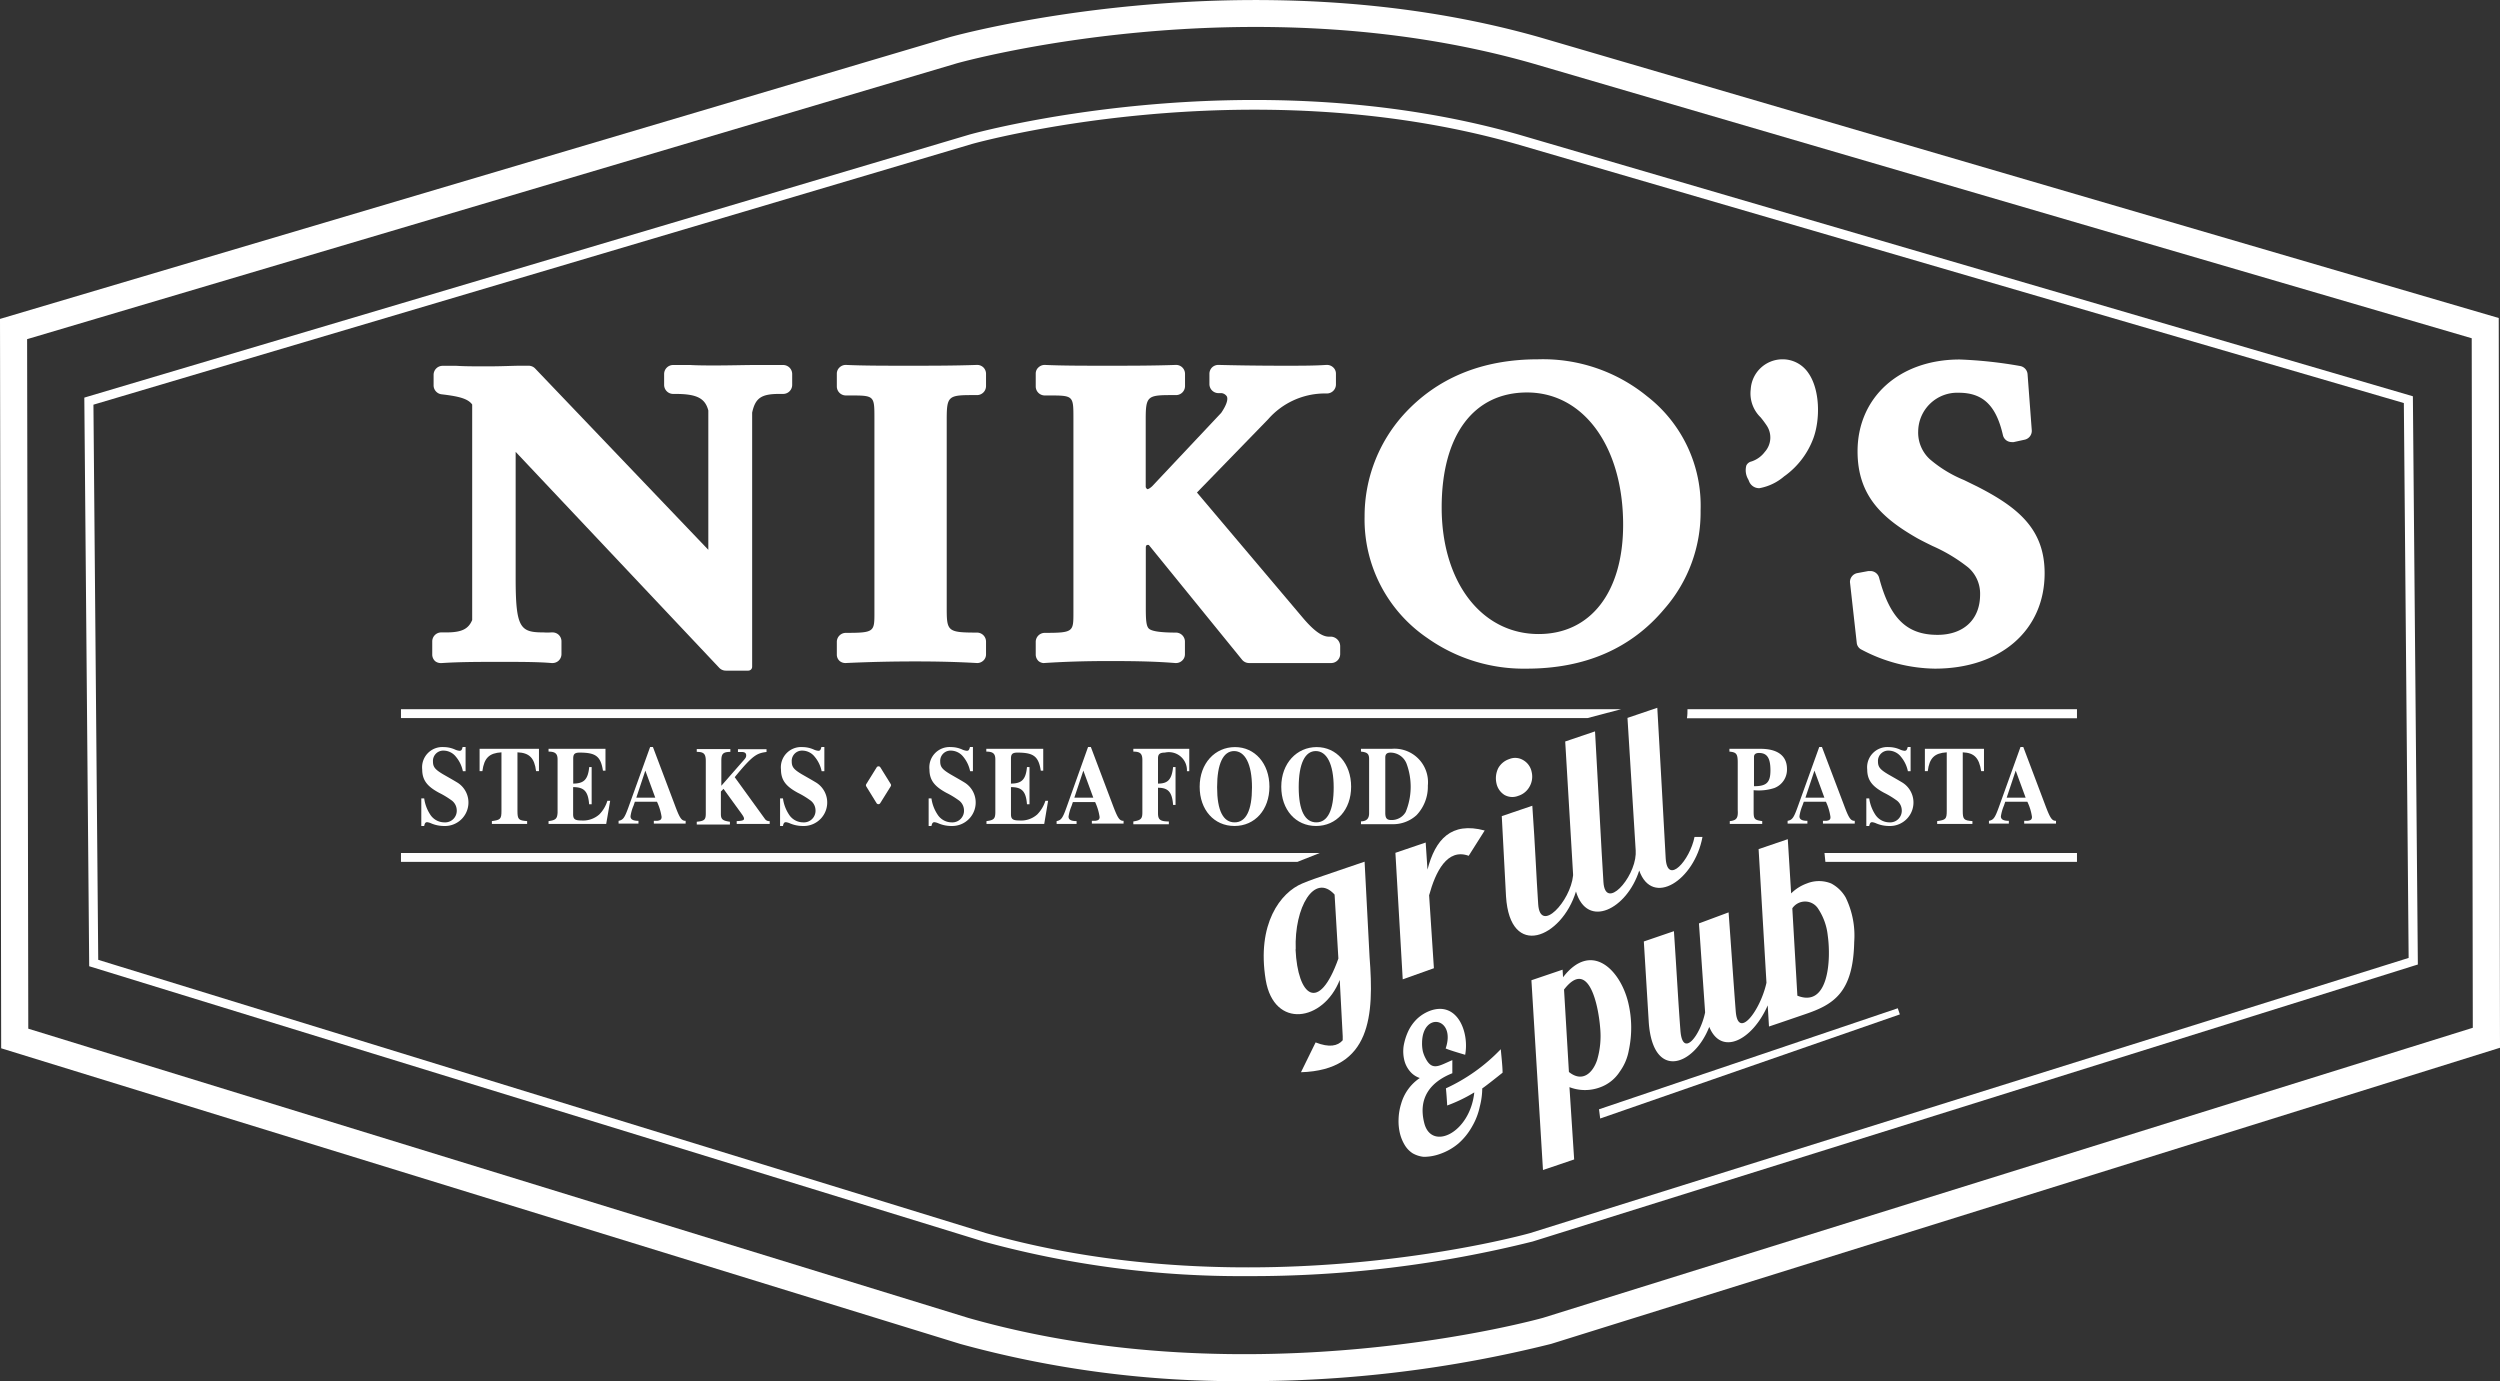 <svg xmlns="http://www.w3.org/2000/svg" viewBox="0 0 276.64 152.83"><rect x="0" y="0" width="276.64" height="152.83" fill="#333333" stroke="none"/><defs><style>.cls-1{fill:#fff;}</style></defs><g id="Layer_2" data-name="Layer 2"><g id="Layer_1-2" data-name="Layer 1"><path class="cls-1" d="M97.21,84.8a.23.23,0,0,0-.2.11l-1.16,1.87a.24.24,0,0,0,0,.23L97,88.88a.24.24,0,0,0,.4,0L98.57,87a.24.24,0,0,0,0-.23l-1.16-1.87A.23.23,0,0,0,97.21,84.8Z"/><polygon class="cls-1" points="146.04 94.39 44.37 94.39 44.37 95.37 143.57 95.37 146.04 94.39"/><polygon class="cls-1" points="201.99 95.37 229.83 95.37 229.83 94.39 201.89 94.39 201.99 95.37"/><polygon class="cls-1" points="179.38 78.48 44.37 78.48 44.37 79.46 175.66 79.46 179.38 78.48"/><path class="cls-1" d="M186.73,78.48c0,.31,0,.65-.06,1h43.16v-1Z"/><polygon class="cls-1" points="176.94 122.75 177.07 123.77 210.23 112.25 210 111.57 176.94 122.75"/><path class="cls-1" d="M151,95.35l-2.06.7-3.42,1.17c-.52.18-.95.35-1.41.54-2.41,1-5.07,4.46-4.05,10.68.92,5.47,6.38,4.61,8.19,0l.33,6.22v.45c-.56.65-1.5.83-3,.24l-1.62,3.3c7.8-.24,8.09-6.3,7.59-12.77Zm-7.62,9.7c-.18-4.65,2.07-8.52,4.3-6.06l.42,7.08C145.94,112.16,143.6,110.27,143.36,105.05Z"/><path class="cls-1" d="M158.67,107.14l-.53-8.07c.71-2.6,2-5.24,4.38-4.37l1.77-2.8c-3.72-1-5.47,1-6.33,4.33l-.2-3-3.35,1.14.81,14Z"/><path class="cls-1" d="M174.39,98.65c1.26,4.18,5.64,1.95,7-2.32,1.45,4.08,6.11,1.1,7-3.72h-.88C187,95.19,184.52,98,184.32,95c-.19-3.21-.64-11.93-.93-16.68l-3.3,1.12L181,94.12l0,.41h0c-.14,2.7-3.36,6.26-3.57,3.08s-.65-11.93-.93-16.68l-3.3,1.12.87,14.68s0,.1,0,.15c-.28,2.84-3.64,6.48-3.86,3.18s-.32-6.19-.65-10.9l-3.38,1.15.47,8.88C167.09,106.2,172.82,103.78,174.39,98.65Z"/><path class="cls-1" d="M168.53,84.1A1.71,1.71,0,0,0,167,84,2.16,2.16,0,0,0,165.79,85a2.54,2.54,0,0,0-.2,1.67,2,2,0,0,0,.88,1.29,1.76,1.76,0,0,0,1.52.11,2.15,2.15,0,0,0,1.25-1,2.23,2.23,0,0,0,.24-1.68A1.93,1.93,0,0,0,168.53,84.1Z"/><path class="cls-1" d="M160,120.43c.06.61.11,1.31.14,1.9a17,17,0,0,0,3-1.45c-.48,4.52-4.76,6.52-5.54,3.38-.69-2.74.65-4.52,3.11-5.5v-1.45c-1.4.58-2.2,1.25-2.94-.16a3.52,3.52,0,0,1-.32-.8,4.17,4.17,0,0,1-.09-1c.07-3.46,3.78-2.74,2.61.67.46.2,1.46.49,2.16.7.46-2.48-.83-5.91-3.81-4.9a4.32,4.32,0,0,0-1.5.91,4.68,4.68,0,0,0-1,1.4,6.45,6.45,0,0,0-.5,1.62,4.21,4.21,0,0,0,.08,1.59,3,3,0,0,0,.59,1.17,2.42,2.42,0,0,0,1.12.78,5.09,5.09,0,0,0-2.06,2.83,6.34,6.34,0,0,0-.29,1.74,5.79,5.79,0,0,0,.17,1.63,4.6,4.6,0,0,0,.52,1.23,2.77,2.77,0,0,0,.87.9,3.08,3.08,0,0,0,1.22.39,5.28,5.28,0,0,0,1.75-.3,6.41,6.41,0,0,0,2.11-1.19,7.08,7.08,0,0,0,1.47-1.82,7.39,7.39,0,0,0,.88-2.26,8.23,8.23,0,0,0,.27-2c.54-.37,1.73-1.33,2.25-1.74,0-.68-.14-1.91-.2-2.6A19.89,19.89,0,0,1,160,120.43Z"/><path class="cls-1" d="M177,120.34a4.33,4.33,0,0,0,2.24-1.76,5.71,5.71,0,0,0,1-2.37,11.91,11.91,0,0,0-.07-5.28c-.88-3.63-4.08-6.85-7.21-2.79l-.05-.84-3.45,1.17,1.28,21,3.45-1.17-.52-8A4.76,4.76,0,0,0,177,120.34Zm-3.93-10.84c2.68-3.48,3.79,1.59,4,4.26a9.38,9.38,0,0,1-.34,3.54c-.5,1.48-1.65,2.5-3.12,1.32Z"/><path class="cls-1" d="M188,102.18c.64,9.28.67,9.59.68,9.86-.53,2.55-2.49,5.11-2.73,2s-.41-6.42-.72-11l-3.33,1.14.55,9c.48,6.39,5,4.78,6.69.45,1.34,3.27,4.79,1.47,6.47-2.38l.14,2.34,1.42-.48,2.57-.88c3.13-1.06,5.33-2.36,5.44-8a9.65,9.65,0,0,0-.94-4.91,4,4,0,0,0-1.61-1.56,3.58,3.58,0,0,0-2.69,0,4.72,4.72,0,0,0-1.74,1.1l-.37-6-3.23,1.1.87,14.79c-.67,3.05-3.15,6.38-3.4,3.15s-.46-6.4-.79-10.94Zm10.89,8-.56-9.67a1.71,1.71,0,0,1,2.83,0,6.62,6.62,0,0,1,1.09,3C202.63,106.18,202.36,111.58,198.87,110.17Z"/><path class="cls-1" d="M93.56,73.37h0c2.53-.12,5.13-.18,7.71-.18s4.8.06,6.85.18h0a1,1,0,0,0,.67-.25.93.93,0,0,0,.32-.71V71a1,1,0,0,0-1-1c-3.35,0-3.35-.16-3.35-2.91V46.41c0-2.51.17-2.69,2.74-2.69h.61a1,1,0,0,0,1-1V41.34a1,1,0,0,0-.31-.7,1,1,0,0,0-.68-.26h0c-2.58.09-5.09.09-7.52.09-2.73,0-5.08,0-7-.09h0a1,1,0,0,0-.68.26.94.94,0,0,0-.32.7v1.42a1,1,0,0,0,1,1h.38c2.78,0,2.78,0,2.78,2.55V67.79c0,2.11,0,2.24-3.16,2.24a1,1,0,0,0-1,1v1.42a.94.94,0,0,0,.32.7A1,1,0,0,0,93.56,73.37Z"/><path class="cls-1" d="M157.94,70.6a18.47,18.47,0,0,0,11,3.39c6.44,0,11.57-2.23,15.24-6.62a16.19,16.19,0,0,0,4-10.87,15.32,15.32,0,0,0-5.92-12.65,18.23,18.23,0,0,0-12.09-4.09c-6.18,0-11.19,2.07-14.88,6.15A16.79,16.79,0,0,0,151,57.16,15.87,15.87,0,0,0,157.94,70.6Zm12.32-.44c-6.32,0-10.73-5.75-10.73-14,0-8,3.53-12.73,9.45-12.73,6.26,0,10.63,6,10.63,14.64C179.61,65.54,176,70.16,170.26,70.16Z"/><path class="cls-1" d="M205.46,71.13a.93.93,0,0,0,.54.76,17.76,17.76,0,0,0,8.1,2.1c7.27,0,12.15-4.24,12.15-10.56,0-4.83-2.86-7.25-7.47-9.6l-1.45-.71a13.81,13.81,0,0,1-3.81-2.33,4,4,0,0,1-1.26-3.09,4.32,4.32,0,0,1,4.49-4.24c2.68,0,4.14,1.41,4.89,4.71a1,1,0,0,0,.45.61,1.07,1.07,0,0,0,.52.14.78.78,0,0,0,.22,0l1.23-.27a1,1,0,0,0,.77-1l-.47-6.27a1,1,0,0,0-.83-.88,48.12,48.12,0,0,0-6.68-.72c-6.66,0-11.3,4.18-11.3,10.16,0,4.86,2.65,7.36,6.63,9.63.53.29,1.08.56,1.67.85a17.92,17.92,0,0,1,3.94,2.37,3.83,3.83,0,0,1,1.32,3c0,2.75-1.81,4.46-4.72,4.46-3.4,0-5.27-1.83-6.46-6.34a1,1,0,0,0-1-.72h-.19l-1.23.23a1,1,0,0,0-.8,1Z"/><path class="cls-1" d="M48.84,73.37h.07c2-.13,4.14-.13,6.41-.13s4.21,0,5.72.13h.09a1,1,0,0,0,.66-.24,1,1,0,0,0,.34-.72V70.94a1,1,0,0,0-.35-.73,1,1,0,0,0-.65-.23H61a6.41,6.41,0,0,1-.87,0c-2.57,0-3.07-.49-3.07-6V50L79.59,73.9a1,1,0,0,0,.73.31h1l1.48,0a.45.45,0,0,0,.3-.12.44.44,0,0,0,.13-.31V45.66c.35-1.61,1-2.07,3-2.07h.43a1,1,0,0,0,1-1v-1.2a1,1,0,0,0-1-1c-.91,0-1.91,0-3,0-1.32,0-2.82.05-4.49.05-1,0-1.94,0-2.79-.05-.67,0-1.31,0-1.89,0a1,1,0,0,0-1,1v1.2a1,1,0,0,0,1,1h.24c2.37,0,3.29.47,3.65,1.83V60.84L59.21,40.77a1,1,0,0,0-.72-.3l-.92,0c-.8,0-2,.07-3.62.07-1.39,0-2.53,0-3.45-.06l-1.52,0a1,1,0,0,0-1,1v1.15a1,1,0,0,0,.87,1c1.87.22,2.91.46,3.4,1.13V68.61c-.42,1-1.17,1.37-2.85,1.37h-.57a1,1,0,0,0-1,1v1.47a1,1,0,0,0,.32.71A1,1,0,0,0,48.84,73.37Z"/><path class="cls-1" d="M115.44,73.37h.07c2.27-.15,4.62-.22,7-.22,2.1,0,4.85,0,7.55.22h.06a1,1,0,0,0,.67-.25.94.94,0,0,0,.33-.71V71a1,1,0,0,0-1-1c-1.78,0-2.71-.16-3-.45s-.33-1-.33-2.28V60.51c.06-.21.13-.21.17-.21l.16,0L137.44,73a1,1,0,0,0,.78.37h9.08a1,1,0,0,0,1-1v-.84a1.07,1.07,0,0,0-1-1.08l-.26,0c-.76,0-1.69-.68-2.91-2.13L132.45,54.5l7.88-8.11a8.35,8.35,0,0,1,6.17-2.85h.33a1,1,0,0,0,1-1V41.34a.94.94,0,0,0-.33-.71,1,1,0,0,0-.66-.25h-.07c-1.29.09-2.86.09-4.52.09-3.7,0-6.25-.06-7.43-.09h0a1,1,0,0,0-.68.26,1,1,0,0,0-.31.7V42.5a1,1,0,0,0,.93,1l.41,0h0a.82.82,0,0,1,.59.37c.16.35-.07,1-.63,1.82l0,0-7.65,8.13c-.31.28-.47.31-.51.31s-.15-.12-.19-.23V46.41c0-2.51.18-2.69,2.74-2.69h.61a1,1,0,0,0,1-1V41.34a1,1,0,0,0-.32-.7,1,1,0,0,0-.68-.26h0c-2.58.09-5.1.09-7.53.09-2.73,0-5.08,0-7-.09h0a1,1,0,0,0-.67.26.91.91,0,0,0-.32.7v1.42a1,1,0,0,0,1,1h.38c2.79,0,2.79,0,2.79,2.55V67.79c0,2.11,0,2.24-3.17,2.24a1,1,0,0,0-1,1v1.42a1,1,0,0,0,.32.71A1,1,0,0,0,115.44,73.37Z"/><path class="cls-1" d="M193.53,53.22a1.19,1.19,0,0,0,1.16.8,5.75,5.75,0,0,0,2.75-1.32l.09-.06a9,9,0,0,0,3.14-4.17c.75-2.07.74-5.33-.56-7.19a3.43,3.43,0,0,0-2.92-1.52,3.52,3.52,0,0,0-3.46,3.31,3.68,3.68,0,0,0,1.09,3.11,10.71,10.71,0,0,1,.69.93,2.38,2.38,0,0,1-.22,2.89,3,3,0,0,1-1.5,1.07.81.81,0,0,0-.55.45,2,2,0,0,0,.22,1.54Z"/><path class="cls-1" d="M49.16,91a1.87,1.87,0,0,1-1.57-.89,4.3,4.3,0,0,1-.65-1.76h-.32V91.4h.32c.06-.32.15-.42.33-.42a1.57,1.57,0,0,1,.44.13,3.64,3.64,0,0,0,1.42.29,2.6,2.6,0,0,0,1.52-4.78c-.56-.34-1.08-.63-1.62-.94-.87-.52-1.12-.8-1.12-1.41a1.14,1.14,0,0,1,1.2-1.21,1.76,1.76,0,0,1,1.34.68,3.62,3.62,0,0,1,.77,1.6h.3V82.66h-.33c-.07.33-.15.42-.34.42a1.61,1.61,0,0,1-.46-.12,3.09,3.09,0,0,0-1.28-.29,2.24,2.24,0,0,0-2.39,2.48c0,1.24.63,1.91,1.87,2.58a9.36,9.36,0,0,1,1.33.8,1.38,1.38,0,0,1,.62,1.08A1.29,1.29,0,0,1,49.16,91Z"/><path class="cls-1" d="M59.32,85.33h.32l0-2.47H53.07l0,2.47h.31c.19-1.46.76-2,2.11-2.08v6.48c0,.91-.12,1-1.06,1.13v.31h3.9v-.31c-.95-.07-1.07-.19-1.07-1.13V83.25C58.57,83.3,59.14,83.87,59.32,85.33Z"/><path class="cls-1" d="M60.7,90.86v.31h6.38l.44-2.56h-.31a3.66,3.66,0,0,1-.89,1.51,2.71,2.71,0,0,1-2,.67c-.71,0-.9-.16-.9-.69v-3c1.19,0,1.66.44,1.77,1.9h.28V84.88H65.2c-.14,1.42-.62,1.82-1.77,1.83V83.94c0-.47.14-.66.71-.66,1.78,0,2.33.4,2.58,2H67V82.86H60.7v.31c.75,0,1,.24,1,.87v5.89C61.66,90.57,61.51,90.76,60.7,90.86Z"/><path class="cls-1" d="M72.7,90.83l-.35,0v.31h3.52v-.31c-.45,0-.65-.27-1.2-1.76l-2.42-6.41h-.31l-2.41,6.7c-.42,1.15-.58,1.37-1.08,1.47v.31h2.2v-.31c-.64,0-.88-.18-.88-.5a4.53,4.53,0,0,1,.34-1.19l.14-.42H72.7a6.08,6.08,0,0,1,.51,1.67C73.21,90.69,73.06,90.79,72.7,90.83Zm-2.29-2.56,1-3,1.1,3Z"/><path class="cls-1" d="M81.52,90.86v.31h3.65v-.31a.57.57,0,0,1-.54-.26L81.3,86c2-2.44,2.44-2.65,3.52-2.79v-.31H81.66v.31l.38,0c.4,0,.53.14.53.38s-.1.34-.44.72l-2.31,2.64V84.2c0-.75.15-1,1-1v-.31H77.1v.31c.75,0,1,.19,1,1v5.8c0,.7-.14.85-1,.93v.31h3.67v-.31c-.79-.11-1-.26-1-.86V87.59l.29-.3,2,2.76c.21.3.27.42.27.55S82.23,90.84,81.52,90.86Z"/><path class="cls-1" d="M88.86,91a1.87,1.87,0,0,1-1.57-.89,4.3,4.3,0,0,1-.65-1.76h-.32V91.4h.32c.06-.32.15-.42.33-.42a1.57,1.57,0,0,1,.44.13,3.64,3.64,0,0,0,1.42.29,2.6,2.6,0,0,0,1.52-4.78c-.56-.34-1.08-.63-1.62-.94-.87-.52-1.12-.8-1.12-1.41a1.14,1.14,0,0,1,1.2-1.21,1.76,1.76,0,0,1,1.34.68,3.62,3.62,0,0,1,.77,1.6h.3V82.66h-.33c-.07.33-.15.42-.34.42a1.61,1.61,0,0,1-.46-.12,3.06,3.06,0,0,0-1.28-.29,2.24,2.24,0,0,0-2.39,2.48c0,1.24.63,1.91,1.87,2.58a9.36,9.36,0,0,1,1.33.8,1.38,1.38,0,0,1,.62,1.08A1.29,1.29,0,0,1,88.86,91Z"/><path class="cls-1" d="M105.3,91a1.86,1.86,0,0,1-1.57-.89,4.28,4.28,0,0,1-.66-1.76h-.31V91.4h.31c.07-.32.16-.42.33-.42a1.52,1.52,0,0,1,.45.13,3.61,3.61,0,0,0,1.42.29,2.6,2.6,0,0,0,1.51-4.78c-.55-.34-1.08-.63-1.61-.94-.87-.52-1.13-.8-1.13-1.41a1.14,1.14,0,0,1,1.21-1.21,1.78,1.78,0,0,1,1.34.68,3.62,3.62,0,0,1,.76,1.6h.31V82.66h-.33c-.08.33-.15.42-.35.42a1.61,1.61,0,0,1-.46-.12,3,3,0,0,0-1.27-.29,2.24,2.24,0,0,0-2.4,2.48c0,1.24.64,1.91,1.87,2.58a9.36,9.36,0,0,1,1.33.8,1.38,1.38,0,0,1,.62,1.08A1.29,1.29,0,0,1,105.3,91Z"/><path class="cls-1" d="M109.16,90.86v.31h6.39l.43-2.56h-.3a3.77,3.77,0,0,1-.9,1.51,2.68,2.68,0,0,1-2,.67c-.71,0-.91-.16-.91-.69v-3c1.19,0,1.66.44,1.77,1.9h.28V84.88h-.28c-.13,1.42-.61,1.82-1.77,1.83V83.94c0-.47.14-.66.71-.66,1.78,0,2.34.4,2.59,2h.27V82.86h-6.3v.31c.76,0,1,.24,1,.87v5.89C110.12,90.57,110,90.76,109.16,90.86Z"/><path class="cls-1" d="M121.17,90.83l-.35,0v.31h3.51v-.31c-.45,0-.64-.27-1.2-1.76l-2.42-6.41h-.31L118,89.39c-.41,1.15-.58,1.37-1.08,1.47v.31h2.21v-.31c-.65,0-.89-.18-.89-.5a5,5,0,0,1,.34-1.19l.14-.42h2.46a5.89,5.89,0,0,1,.5,1.67C121.67,90.69,121.53,90.79,121.17,90.83Zm-2.29-2.56,1-3,1.1,3Z"/><path class="cls-1" d="M128.9,83.28a2,2,0,0,1,2.44,2.06h.26V82.86h-6.19v.31c.75,0,1,.22,1,.93v5.8c0,.69-.15.86-1,1v.31h3.93v-.31c-1,0-1.2-.23-1.2-.93v-2.8c1.11,0,1.56.45,1.67,1.9h.27V84.88h-.27c-.15,1.39-.58,1.83-1.67,1.83V83.9C128.14,83.45,128.35,83.28,128.9,83.28Z"/><path class="cls-1" d="M132.75,87.06c0,2.55,1.59,4.34,3.85,4.34s3.87-1.79,3.87-4.35-1.61-4.38-3.81-4.38S132.75,84.45,132.75,87.06Zm5.79.08c0,2.53-.66,3.86-1.92,3.86s-1.94-1.29-1.94-3.89.68-4,1.88-4S138.54,84.52,138.54,87.14Z"/><path class="cls-1" d="M141.78,87.06c0,2.55,1.6,4.34,3.85,4.34s3.88-1.79,3.88-4.35-1.62-4.38-3.81-4.38S141.78,84.45,141.78,87.06Zm5.8.08c0,2.53-.67,3.86-1.92,3.86s-1.95-1.29-1.95-3.89.69-4,1.89-4S147.58,84.52,147.58,87.14Z"/><path class="cls-1" d="M158,86.93a3.71,3.71,0,0,0-4-4.07h-3.4v.31c.7.07.9.25.9.82v6c0,.59-.27.88-.9.9v.31H154a3.84,3.84,0,0,0,2.75-1A4.57,4.57,0,0,0,158,86.93Zm-2.45,2.92a1.79,1.79,0,0,1-1.62.89c-.5,0-.64-.25-.64-.8V83.82c0-.35.16-.54.58-.54a1.92,1.92,0,0,1,1.78,1.24,7.37,7.37,0,0,1-.1,5.33Z"/><path class="cls-1" d="M191.9,90.75a1.42,1.42,0,0,1-.49.11v.31H195v-.31c-.86-.12-.95-.23-.95-1.06V87.44a5.58,5.58,0,0,0,2.29-.24,2.18,2.18,0,0,0,1.4-2.11c0-1.51-1.11-2.23-2.93-2.23h-3.44v.31c.76.07.92.24.92,1.2v5.25C192.33,90.25,192.26,90.59,191.9,90.75Zm2.19-7c0-.28.19-.43.55-.43.91,0,1.27.57,1.27,1.93S195.46,87,194.09,87Z"/><path class="cls-1" d="M202.07,90.83l-.35,0v.31h3.52v-.31c-.45,0-.65-.27-1.2-1.76l-2.43-6.41h-.3l-2.41,6.7c-.42,1.15-.58,1.37-1.09,1.47v.31H200v-.31c-.64,0-.88-.18-.88-.5a4.89,4.89,0,0,1,.33-1.19l.15-.42h2.45a5.89,5.89,0,0,1,.5,1.67C202.57,90.69,202.43,90.79,202.07,90.83Zm-2.29-2.56,1-3,1.1,3Z"/><path class="cls-1" d="M209.07,91a1.88,1.88,0,0,1-1.58-.89,4.44,4.44,0,0,1-.65-1.76h-.32V91.4h.32c.07-.32.15-.42.33-.42a1.57,1.57,0,0,1,.44.13,3.64,3.64,0,0,0,1.42.29,2.6,2.6,0,0,0,1.52-4.78c-.56-.34-1.08-.63-1.62-.94-.87-.52-1.12-.8-1.12-1.41a1.14,1.14,0,0,1,1.2-1.21,1.76,1.76,0,0,1,1.34.68,3.62,3.62,0,0,1,.77,1.6h.3V82.66h-.32c-.08.33-.16.42-.35.42a1.61,1.61,0,0,1-.46-.12,3.06,3.06,0,0,0-1.28-.29,2.24,2.24,0,0,0-2.39,2.48c0,1.24.63,1.91,1.87,2.58a9.36,9.36,0,0,1,1.33.8,1.38,1.38,0,0,1,.62,1.08A1.29,1.29,0,0,1,209.07,91Z"/><path class="cls-1" d="M219.23,85.33h.31l0-2.47H213l0,2.47h.32c.18-1.46.75-2,2.1-2.08v6.48c0,.91-.12,1-1.06,1.13v.31h3.9v-.31c-.95-.07-1.07-.19-1.07-1.13V83.25C218.47,83.3,219,83.87,219.23,85.33Z"/><path class="cls-1" d="M224.34,90.83l-.35,0v.31h3.52v-.31c-.45,0-.64-.27-1.2-1.76l-2.42-6.41h-.31l-2.41,6.7c-.42,1.15-.58,1.37-1.08,1.47v.31h2.2v-.31c-.64,0-.88-.18-.88-.5a5,5,0,0,1,.34-1.19l.14-.42h2.45a5.71,5.71,0,0,1,.51,1.67C224.85,90.69,224.7,90.79,224.34,90.83Zm-2.29-2.56,1-3,1.1,3Z"/><path class="cls-1" d="M138.05,141.21a107.59,107.59,0,0,1-29.23-3.83L9.87,106.92,9.33,44l.36-.11,97.59-29c.3-.08,30.6-8.57,60.77,0L267,43.85l.55,62.88-.36.11L169.6,137.38A128.16,128.16,0,0,1,138.05,141.21Zm-127.18-35,98.23,30.24c29.88,8.49,59.91.09,60.21,0L266.53,106,266,44.6,167.77,15.93c-29.9-8.49-59.91-.08-60.21,0L10.34,44.78Z"/><path class="cls-1" d="M137.68,152.83a115.19,115.19,0,0,1-31.4-4.11L.13,116,0,35.29,105.06,4.12c.34-.1,32.89-9.21,65.3,0L276.5,35.19l.14,80.75-105,32.77A137.53,137.53,0,0,1,137.68,152.83Zm-134.55-39,104,32c31.53,9,63.29.08,63.6,0l102.9-32.1-.12-76.3L169.53,7c-31.59-9-63.31-.08-63.63,0L3,37.53Z"/></g></g></svg>